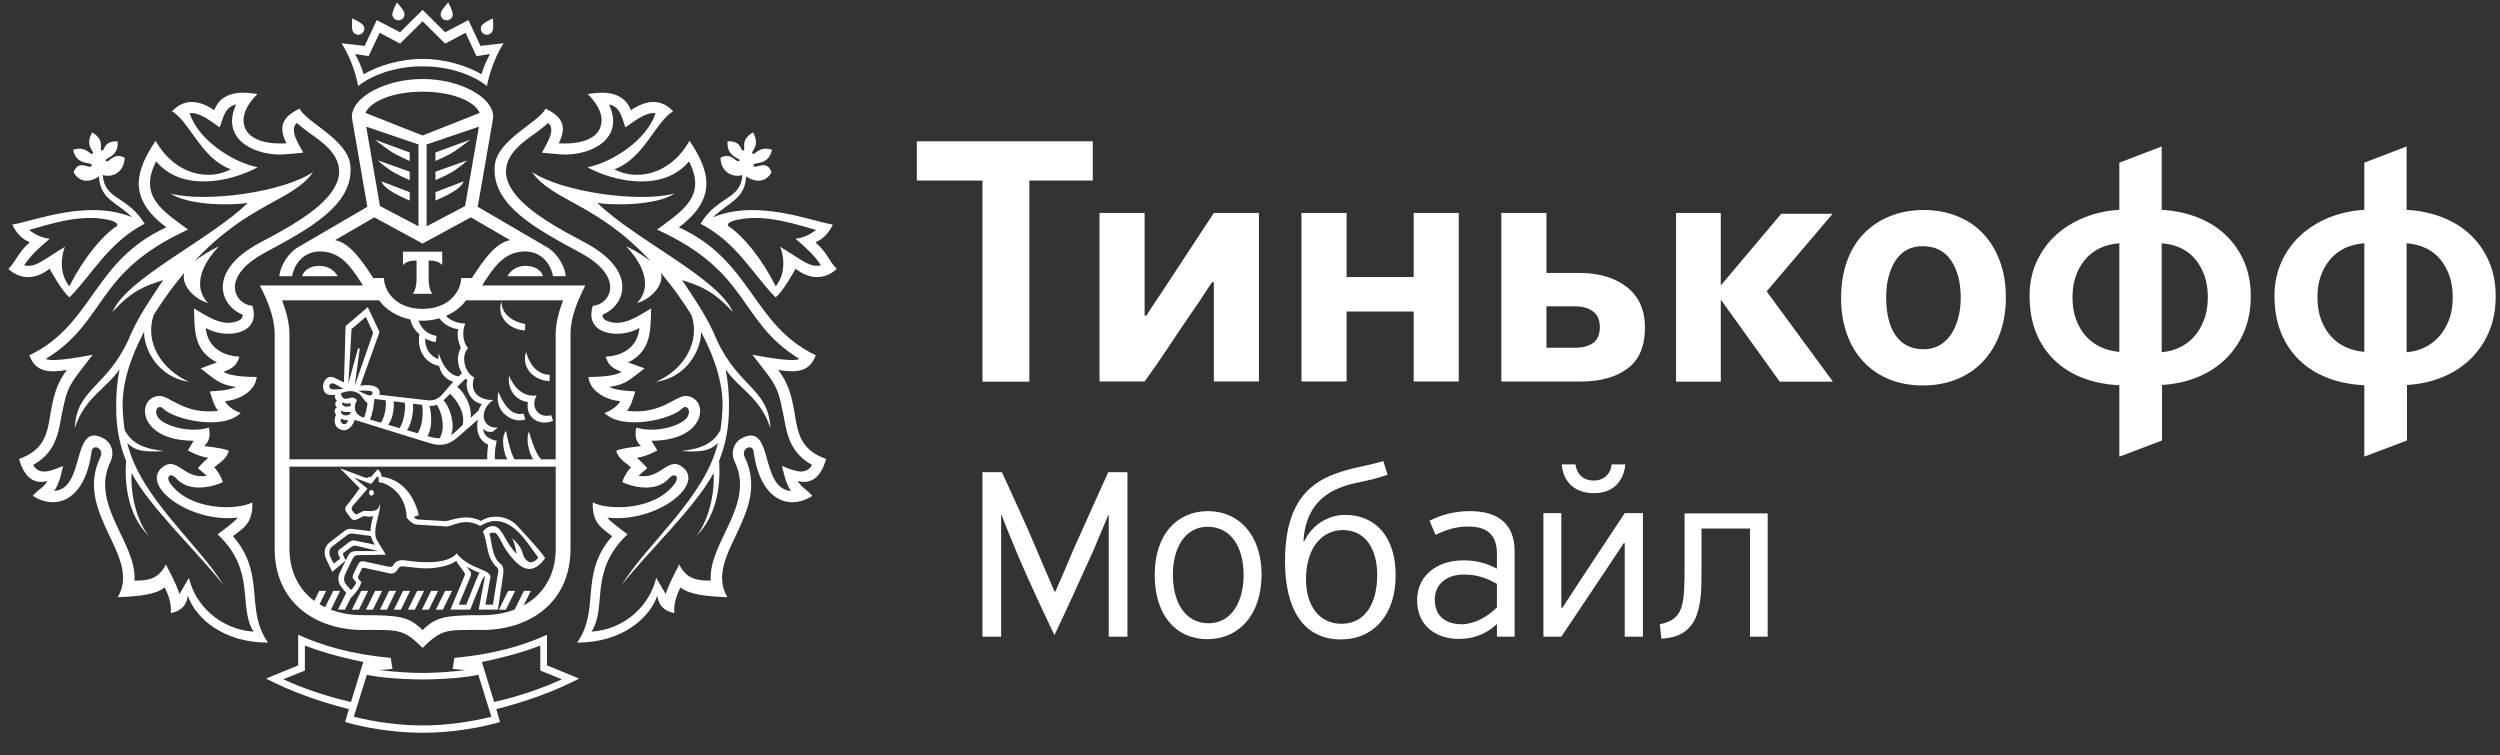 <?xml version="1.0" encoding="UTF-8"?>
<svg width="96px" height="29px" viewBox="0 0 96 29" version="1.1" xmlns="http://www.w3.org/2000/svg" xmlns:xlink="http://www.w3.org/1999/xlink">
    <rect x="0" y="0" width="96" height="29" fill="#333333" stroke="none"/>
    <!-- Generator: Sketch 55.2 (78181) - https://sketchapp.com -->
    <title>tinkoff_mobile_</title>
    <desc>Created with Sketch.</desc>
    <g id="main" stroke="none" stroke-width="1" fill="none" fill-rule="evenodd">
        <g id="pay_type6" transform="translate(-482, -851)" fill="#FFFFFF">
            <g id="help_box" transform="translate(140, 170)">
                <g id="title" transform="translate(0, 120)">
                    <g id="step-2-white" transform="translate(0, 400)">
                        <g id="Stacked-Group-Copy" transform="translate(0, 140)">
                            <g id="250-copy" transform="translate(320, 0)">
                                <g id="tinkoff_mobile_" transform="translate(21.406, 20)">
                                    <g id="Group-4" transform="translate(35.8, 6.426)">
                                        <path d="M7.37,14.356 L7.351,14.356 L6.788,15.695 C6.225,16.946 5.615,18.274 5.285,18.963 C5.285,18.963 4.295,16.917 3.762,15.607 C3.607,15.238 3.277,14.434 3.257,14.346 L3.238,14.346 L3.238,19.021 L2.52,19.021 L2.52,12.706 L3.268,12.706 C3.578,13.396 4.169,14.646 4.606,15.695 L5.285,17.285 L5.323,17.285 C5.557,16.761 5.78,16.237 6.002,15.704 C6.157,15.345 7.205,13.037 7.351,12.706 L8.088,12.706 L8.088,19.021 L7.37,19.021 L7.37,14.356" id="Fill-1"></path>
                                        <path d="M11.162,14.802 C10.299,14.802 9.833,15.617 9.833,16.635 C9.833,17.77 10.347,18.507 11.201,18.507 C12.102,18.507 12.549,17.653 12.549,16.654 C12.549,15.598 12.074,14.802 11.162,14.802 Z M11.162,19.118 C9.94,19.118 9.135,18.187 9.135,16.654 C9.135,15.063 10.017,14.201 11.181,14.201 C12.355,14.201 13.238,15.112 13.238,16.635 C13.238,18.206 12.345,19.118 11.162,19.118 L11.162,19.118 Z" id="Fill-2"></path>
                                        <path d="M14.944,16.829 C14.944,17.75 15.39,18.527 16.312,18.527 C17.233,18.527 17.679,17.712 17.679,16.655 C17.679,15.636 17.214,14.928 16.36,14.928 C15.584,14.928 14.944,15.578 14.944,16.829 Z M14.876,15.365 C15.138,14.782 15.749,14.346 16.438,14.346 C17.64,14.346 18.387,15.209 18.387,16.674 C18.387,18.168 17.553,19.127 16.283,19.127 C14.779,19.127 14.139,17.867 14.139,16.14 C14.139,14.588 14.546,13.318 16.05,12.775 C16.67,12.532 17.233,12.484 17.912,12.28 L18.077,12.804 C17.262,13.094 16.807,13.065 16.186,13.328 C15.254,13.716 14.896,14.482 14.847,15.355 L14.876,15.365 L14.876,15.365 Z" id="Fill-3"></path>
                                        <path d="M22.276,16.994 C21.889,16.781 21.539,16.636 20.997,16.636 C20.376,16.636 19.89,16.984 19.89,17.596 C19.89,18.206 20.269,18.546 20.948,18.546 C21.452,18.526 21.927,18.245 22.276,17.896 L22.276,16.994 Z M22.955,15.733 L22.955,19.021 L22.276,19.021 L22.276,18.555 L22.257,18.555 C21.753,19.012 21.239,19.108 20.793,19.108 C20.046,19.108 19.211,18.691 19.211,17.615 C19.211,16.693 19.958,16.092 20.987,16.092 C21.394,16.092 21.811,16.16 22.276,16.412 L22.276,15.83 C22.276,15.113 21.898,14.792 21.171,14.792 C20.705,14.792 20.318,14.919 19.92,15.113 L19.687,14.569 C20.143,14.346 20.628,14.201 21.249,14.201 C22.335,14.201 22.955,14.715 22.955,15.733 L22.955,15.733 Z" id="Fill-4"></path>
                                        <path d="M25.292,12.406 C25.341,12.765 25.574,13.027 25.991,13.027 C26.427,13.027 26.661,12.717 26.68,12.406 L27.203,12.406 C27.174,12.882 26.874,13.512 26.001,13.512 C25.098,13.512 24.788,12.882 24.769,12.406 L25.292,12.406 Z M27.145,15.432 L26.495,16.412 L24.749,19.021 L24.061,19.021 L24.061,14.278 L24.749,14.278 L24.749,17.915 L24.788,17.915 L25.477,16.859 L27.184,14.278 L27.882,14.278 L27.882,19.021 L27.184,19.021 L27.184,15.432 L27.145,15.432 L27.145,15.432 Z" id="Fill-5"></path>
                                        <path d="M31.994,14.87 L30.132,14.87 L30.132,16.538 C30.132,17.741 30.103,19.031 28.59,19.098 L28.532,18.546 C29.453,18.352 29.482,17.818 29.482,16.296 L29.482,14.288 L32.673,14.288 L32.673,19.021 L31.994,19.021 L31.994,14.87" id="Fill-6"></path>
                                        <path d="M10.998,5.921 C11.108,5.749 11.22,5.58 11.337,5.411 L11.406,5.411 L11.406,9.223 L13.137,9.223 L13.137,2.751 L11.406,2.751 L9.467,5.703 C9.358,5.871 9.249,6.034 9.141,6.191 C9.032,6.351 8.923,6.519 8.816,6.695 L8.747,6.695 L8.747,2.751 L7.016,2.751 L7.016,9.223 L8.747,9.223 C9.074,8.773 9.392,8.312 9.703,7.84 C10.015,7.368 10.33,6.902 10.646,6.443 C10.772,6.268 10.89,6.093 10.998,5.921" id="Fill-7"></path>
                                        <polyline id="Fill-8" points="16.502 6.536 19.079 6.536 19.079 9.223 20.81 9.223 20.81 2.751 19.079 2.751 19.079 5.213 16.502 5.213 16.502 2.751 14.771 2.751 14.771 9.223 16.502 9.223 16.502 6.536"></polyline>
                                        <path d="M25.972,7.741 C25.8,7.864 25.574,7.926 25.295,7.926 L24.177,7.926 L24.177,6.338 L25.281,6.338 C25.57,6.338 25.8,6.405 25.972,6.536 C26.143,6.669 26.228,6.868 26.228,7.132 C26.228,7.414 26.143,7.618 25.972,7.741 Z M27.96,7.146 C27.96,6.483 27.73,5.97 27.273,5.602 C26.812,5.238 26.197,5.054 25.425,5.054 L24.177,5.054 L24.177,2.751 L22.445,2.751 L22.445,9.224 L25.5,9.224 C26.247,9.224 26.844,9.057 27.29,8.727 C27.738,8.395 27.96,7.869 27.96,7.146 L27.96,7.146 Z" id="Fill-9"></path>
                                        <path d="M48.471,7.926 C48.259,8.023 48.036,8.08 47.803,8.098 L47.803,3.915 C48.37,3.96 48.807,4.174 49.115,4.557 C49.421,4.942 49.575,5.416 49.575,5.98 C49.575,6.317 49.525,6.612 49.425,6.867 C49.327,7.124 49.196,7.339 49.033,7.516 C48.871,7.692 48.683,7.829 48.471,7.926 Z M46.177,8.086 C45.932,8.066 45.701,8.01 45.483,7.913 C45.264,7.815 45.073,7.679 44.91,7.502 C44.747,7.326 44.617,7.112 44.522,6.86 C44.425,6.609 44.378,6.317 44.378,5.98 C44.378,5.416 44.535,4.942 44.849,4.557 C45.162,4.174 45.605,3.96 46.177,3.915 L46.177,8.086 Z M50.238,8.375 C50.543,8.086 50.782,7.738 50.959,7.33 C51.135,6.924 51.224,6.461 51.224,5.94 C51.224,5.455 51.138,5.014 50.966,4.617 C50.795,4.22 50.556,3.878 50.252,3.592 C49.95,3.305 49.588,3.08 49.167,2.917 C48.746,2.753 48.291,2.659 47.803,2.632 L47.803,0.198 L46.177,0.82 L46.177,2.632 C45.696,2.659 45.244,2.758 44.821,2.93 C44.398,3.103 44.032,3.332 43.723,3.619 C43.414,3.904 43.172,4.245 42.994,4.637 C42.817,5.03 42.729,5.465 42.729,5.94 C42.729,6.461 42.811,6.926 42.974,7.338 C43.137,7.747 43.372,8.1 43.676,8.395 C43.98,8.692 44.344,8.922 44.766,9.084 C45.19,9.247 45.659,9.342 46.177,9.368 L46.177,12.11 L47.816,11.487 L47.816,9.356 C48.294,9.33 48.743,9.231 49.16,9.064 C49.577,8.897 49.936,8.667 50.238,8.375 L50.238,8.375 Z" id="Fill-10"></path>
                                        <path d="M58.831,6.868 C58.732,7.124 58.601,7.34 58.438,7.516 C58.277,7.692 58.088,7.829 57.877,7.926 C57.665,8.024 57.441,8.081 57.207,8.098 L57.207,3.915 C57.775,3.96 58.213,4.174 58.52,4.557 C58.826,4.942 58.979,5.416 58.979,5.98 C58.979,6.316 58.931,6.612 58.831,6.868 Z M55.584,8.085 C55.338,8.066 55.107,8.01 54.888,7.913 C54.67,7.815 54.479,7.679 54.316,7.502 C54.151,7.326 54.023,7.111 53.927,6.86 C53.831,6.609 53.784,6.316 53.784,5.98 C53.784,5.416 53.94,4.942 54.254,4.557 C54.568,4.174 55.011,3.96 55.584,3.915 L55.584,8.085 Z M60.365,7.33 C60.541,6.924 60.629,6.461 60.629,5.94 C60.629,5.455 60.544,5.014 60.372,4.617 C60.2,4.22 59.962,3.878 59.659,3.592 C59.356,3.305 58.993,3.08 58.572,2.917 C58.151,2.753 57.695,2.659 57.207,2.632 L57.207,0.198 L55.584,0.82 L55.584,2.632 C55.101,2.659 54.649,2.758 54.226,2.93 C53.804,3.103 53.438,3.332 53.129,3.619 C52.821,3.904 52.577,4.245 52.4,4.637 C52.223,5.031 52.134,5.465 52.134,5.94 C52.134,6.461 52.215,6.926 52.38,7.337 C52.544,7.747 52.777,8.1 53.082,8.395 C53.386,8.692 53.75,8.922 54.173,9.084 C54.594,9.246 55.065,9.342 55.584,9.368 L55.584,12.109 L57.221,11.488 L57.221,9.356 C57.701,9.33 58.148,9.231 58.565,9.065 C58.982,8.897 59.342,8.666 59.644,8.375 C59.948,8.085 60.188,7.738 60.365,7.33 L60.365,7.33 Z" id="Fill-11"></path>
                                        <polyline id="Fill-12" points="2.0250468e-13 1.507 2.521 1.507 2.521 9.23 4.321 9.23 4.321 1.507 6.757 1.507 6.757 5.66657832e-13 2.0250468e-13 5.66657832e-13 2.0250468e-13 1.507"></polyline>
                                        <polyline id="Fill-13" points="35.166 2.785 33.192 2.785 30.872 5.535 30.872 2.751 29.154 2.751 29.154 9.23 30.872 9.23 30.872 6.079 33.137 9.23 35.179 9.23 32.632 5.763 35.166 2.785"></polyline>
                                        <path d="M39.99,6.781 C39.927,7.021 39.835,7.23 39.718,7.411 C39.597,7.592 39.449,7.732 39.272,7.834 C39.093,7.936 38.891,7.986 38.662,7.986 C38.197,7.986 37.84,7.81 37.593,7.464 C37.346,7.116 37.223,6.623 37.223,5.987 C37.223,5.423 37.343,4.955 37.579,4.585 C37.818,4.214 38.164,4.028 38.62,4.028 C39.104,4.028 39.469,4.212 39.717,4.578 C39.964,4.945 40.086,5.423 40.086,6.015 C40.086,6.288 40.054,6.543 39.99,6.781 Z M40.94,3.539 C40.664,3.248 40.33,3.025 39.94,2.87 C39.55,2.716 39.125,2.638 38.662,2.638 C38.199,2.638 37.774,2.716 37.383,2.87 C36.992,3.025 36.658,3.246 36.376,3.532 C36.096,3.819 35.877,4.173 35.723,4.591 C35.57,5.01 35.492,5.484 35.492,6.015 C35.492,6.526 35.567,6.989 35.716,7.404 C35.865,7.819 36.077,8.171 36.349,8.463 C36.622,8.753 36.95,8.979 37.337,9.139 C37.721,9.296 38.154,9.376 38.635,9.376 C39.096,9.376 39.524,9.298 39.914,9.145 C40.304,8.99 40.639,8.767 40.921,8.476 C41.202,8.184 41.422,7.829 41.579,7.411 C41.739,6.992 41.819,6.517 41.819,5.987 C41.819,5.476 41.741,5.012 41.586,4.598 C41.433,4.184 41.217,3.831 40.94,3.539 L40.94,3.539 Z" id="Fill-14"></path>
                                    </g>
                                    <g id="Group-5" transform="translate(0.05, 0.016)">
                                        <path d="M7.801,23.173 L7.435,23.794 C7.304,23.385 7.066,22.96 6.914,22.658 C6.62,23.264 6.156,23.276 5.708,23.28 C5.808,21.829 3.984,20.37 4.786,18.715 C4.946,18.383 4.842,17.978 4.497,17.804 C3.275,17.184 3.841,19.759 2.62,19.838 C2.853,19.544 2.941,18.933 2.975,18.88 C2.716,18.948 2.094,19.345 1.815,18.837 C2.528,18.448 2.732,17.864 2.845,17.276 C2.987,16.534 3.053,16.189 3.197,15.884 C3.348,15.558 3.589,15.275 4.105,14.606 C3.983,14.624 2.608,14.914 2.299,14.769 C4.676,13.309 4.142,11.454 7.766,9.8 C6.816,9.094 5.843,8.53 6.54,7.181 C7.534,8.374 9.421,7.962 10.44,7.407 C9.433,7.206 8.135,6.318 7.827,5.331 C8.206,5.273 8.698,5.684 8.981,5.876 C9.117,5.511 9.171,5.087 9.613,4.996 C9.024,6.257 10.188,6.914 11.299,6.919 C11.471,6.919 12.19,6.846 12.19,6.846 C12.074,6.61 11.61,5.966 11.947,5.705 C12.22,5.959 12.543,6.164 12.838,6.39 C14.997,8.06 11.812,9.609 10.507,10.313 C8.464,11.417 9.01,12.732 9.865,13.068 C9.862,13.217 9.77,13.281 9.628,13.33 C9.031,13.527 8.47,13.102 7.993,12.829 C8.022,13.653 7.966,14.446 8.877,14.9 L8.249,15.129 C8.789,15.54 8.954,15.758 9.603,15.841 C9.3,15.989 8.923,15.986 8.601,16.017 C8.682,16.245 8.749,16.554 8.919,16.76 C7.589,16.917 7.057,16.158 6.643,16.188 C5.765,16.254 5.821,17.907 7.981,17.909 L7.757,18.279 C7.757,18.279 8.167,18.518 8.542,18.563 C8.398,18.679 8.261,18.837 8.139,18.956 L8.484,19.254 C7.602,19.412 7.352,18.474 6.781,18.925 C5.907,19.618 7.832,21.077 9.676,20.86 C9.521,21.059 9.089,21.35 8.902,21.502 C10.404,22.922 9.664,24.26 10.281,25.239 C8.986,25.153 8.026,24.201 7.801,23.173 Z M9.491,21.575 C9.909,21.244 10.254,21.079 10.236,20.277 C9.61,20.598 7.833,20.581 7.091,19.559 C6.881,19.268 7.105,19.122 7.308,19.351 C7.816,19.927 8.757,19.666 9.101,19.5 C9.046,19.301 8.894,19.044 8.766,18.933 C8.894,18.807 9.258,18.618 9.331,18.294 C9.137,18.189 8.383,18.114 8.383,18.114 C8.504,17.997 8.655,17.834 8.565,17.403 C7.795,17.64 6.844,17.318 6.627,17.033 C6.414,16.753 6.631,16.49 6.811,16.675 C7.194,17.078 9.086,17.54 9.789,16.839 C9.528,16.767 9.239,16.534 9.188,16.389 C9.839,16.323 10.358,15.939 10.401,15.46 C10.041,15.46 9.361,15.433 9.129,15.259 C9.441,15.144 9.638,15.032 9.737,14.681 C8.546,14.609 8.452,13.725 8.446,13.578 C9.221,14.026 10.587,13.827 10.234,12.726 C9.588,12.691 8.938,11.647 10.713,10.688 C12.325,9.815 14.16,8.873 13.997,7.324 C13.892,6.332 12.259,5.655 12.052,5.154 C11.37,5.478 11.233,5.855 11.541,6.486 C11.541,6.486 10.023,6.636 9.903,5.703 C9.851,5.284 10.131,4.891 10.432,4.592 C10.261,4.592 9.117,4.285 8.772,5.217 C8.131,4.78 7.583,4.796 7.151,5.258 C7.84,5.666 8.267,7.07 9.406,7.484 C8.595,7.924 7.285,7.74 6.52,6.39 C5.796,7.481 5.379,8.56 6.932,9.713 C4.106,10.999 4.127,13.456 1.67,14.627 C1.919,15.296 2.444,15.296 3.114,15.191 C2.052,16.571 2.957,18.016 1.275,18.607 C1.433,19.17 1.749,19.62 2.368,19.455 C2.193,19.73 2.076,19.725 1.801,20.026 C2.721,20.606 3.812,20.186 4.059,18.328 C4.102,17.997 4.559,18.204 4.401,18.53 C3.353,20.697 6.004,22.327 5.066,23.916 C5.893,23.882 6.523,23.818 6.867,23.539 C7.036,23.872 7.137,24.203 7.1,24.528 C7.558,24.435 7.723,24.166 7.755,23.855 C8.055,24.728 9.124,25.661 10.835,25.661 C9.928,24.367 10.774,23.053 9.491,21.575 L9.491,21.575 Z" id="Fill-33"></path>
                                        <path d="M5.43,17.989 C5.742,18.316 6.121,18.349 6.837,18.304 C6.05,18.209 5.607,18.016 5.331,17.494 C5.291,17.222 5.264,16.934 5.254,16.625 C5.229,15.795 5.501,14.807 6.075,13.725 C6.071,14.404 6.609,15.471 7.809,15.648 C6.731,15.177 6.096,14.114 6.442,13.086 C6.666,12.727 6.92,12.356 7.203,11.979 C7.346,11.797 7.484,11.623 7.619,11.46 C7.475,11.983 8.109,12.525 8.533,12.616 C8.303,12.391 7.809,11.662 8.95,10.442 C8.631,10.593 8.28,10.806 8.013,11.013 C10.084,8.775 11.788,8.712 12.571,7.587 C11.438,8.361 8.438,8.779 7.088,8.413 C7.832,8.91 9.626,8.865 10.064,8.772 C8.602,10.194 5.41,11.662 4.857,12.969 C5.634,12.115 6.138,11.959 6.811,11.739 C6.281,12.531 5.803,13.226 5.474,14.034 C4.625,15.878 3.489,15.902 3.414,17.423 C3.802,16.244 4.588,15.945 5.133,15.171 C5.037,15.665 4.992,16.214 5.009,16.846 C5.028,17.534 5.166,18.139 5.385,18.68 C5.33,19.432 5.396,20.717 6.258,21.565 C5.672,20.823 5.547,19.618 5.599,19.148 C6.274,20.449 8.199,22.249 9.129,23.458 C8.199,21.902 5.918,20.086 5.43,17.989" id="Fill-34"></path>
                                        <path d="M26.733,11.739 C27.403,11.959 27.907,12.115 28.685,12.968 C28.134,11.662 24.938,10.194 23.477,8.772 C23.915,8.864 25.709,8.91 26.453,8.413 C25.106,8.779 22.105,8.361 20.97,7.586 C21.754,8.712 23.456,8.775 25.529,11.013 C25.263,10.806 24.911,10.593 24.591,10.442 C25.73,11.662 25.238,12.391 25.007,12.616 C25.432,12.525 26.066,11.983 25.922,11.459 C26.058,11.623 26.197,11.798 26.338,11.979 C26.623,12.356 26.875,12.727 27.099,13.086 C27.445,14.115 26.809,15.177 25.733,15.648 C26.934,15.472 27.471,14.404 27.465,13.725 C28.039,14.807 28.315,15.795 28.288,16.625 C28.277,16.933 28.251,17.223 28.21,17.494 C27.933,18.016 27.491,18.209 26.704,18.305 C27.423,18.349 27.798,18.316 28.113,17.99 C27.624,20.086 25.344,21.903 24.412,23.458 C25.344,22.249 27.266,20.45 27.943,19.148 C27.995,19.618 27.869,20.823 27.284,21.565 C28.146,20.717 28.212,19.432 28.157,18.679 C28.375,18.139 28.511,17.534 28.533,16.846 C28.553,16.213 28.504,15.665 28.409,15.171 C28.954,15.946 29.74,16.244 30.128,17.423 C30.054,15.902 28.918,15.878 28.067,14.034 C27.739,13.226 27.263,12.531 26.733,11.739" id="Fill-35"></path>
                                        <path d="M30.569,18.88 C30.602,18.933 30.689,19.544 30.923,19.838 C29.7,19.759 30.267,17.184 29.044,17.804 C28.7,17.978 28.597,18.383 28.757,18.714 C29.556,20.37 27.734,21.828 27.837,23.279 C27.386,23.277 26.919,23.264 26.627,22.658 C26.477,22.96 26.238,23.385 26.107,23.794 L25.741,23.173 C25.514,24.202 24.554,25.153 23.26,25.239 C23.876,24.26 23.137,22.922 24.641,21.502 C24.452,21.351 24.02,21.058 23.864,20.86 C25.71,21.077 27.634,19.618 26.761,18.925 C26.189,18.473 25.938,19.412 25.058,19.255 L25.403,18.956 C25.283,18.836 25.142,18.68 24.999,18.563 C25.375,18.518 25.784,18.279 25.784,18.279 L25.56,17.909 C27.721,17.907 27.773,16.254 26.898,16.188 C26.488,16.158 25.953,16.917 24.622,16.76 C24.79,16.554 24.859,16.245 24.942,16.016 C24.621,15.986 24.241,15.989 23.938,15.842 C24.589,15.757 24.751,15.54 25.292,15.13 L24.666,14.9 C25.577,14.446 25.52,13.654 25.548,12.828 C25.072,13.103 24.509,13.528 23.915,13.33 C23.772,13.282 23.68,13.217 23.677,13.068 C24.532,12.732 25.076,11.417 23.034,10.312 C21.732,9.609 18.544,8.06 20.704,6.39 C20.999,6.164 21.32,5.96 21.592,5.705 C21.931,5.965 21.468,6.61 21.353,6.846 C21.353,6.846 22.071,6.919 22.241,6.919 C23.354,6.914 24.52,6.257 23.93,4.994 C24.372,5.086 24.424,5.512 24.559,5.875 C24.843,5.684 25.334,5.273 25.716,5.331 C25.406,6.318 24.111,7.206 23.102,7.408 C24.12,7.962 26.009,8.375 27.001,7.181 C27.698,8.53 26.728,9.094 25.775,9.8 C29.401,11.453 28.865,13.309 31.243,14.769 C30.936,14.914 29.558,14.623 29.435,14.606 C29.954,15.276 30.196,15.558 30.345,15.884 C30.489,16.189 30.553,16.532 30.696,17.276 C30.81,17.863 31.015,18.448 31.727,18.836 C31.447,19.344 30.827,18.948 30.569,18.88 Z M30.427,15.191 C31.096,15.295 31.622,15.295 31.871,14.627 C29.414,13.456 29.435,10.999 26.61,9.713 C28.163,8.56 27.744,7.48 27.023,6.39 C26.259,7.74 24.944,7.924 24.137,7.485 C25.274,7.071 25.703,5.667 26.392,5.257 C25.961,4.795 25.411,4.78 24.769,5.217 C24.422,4.286 23.281,4.592 23.109,4.592 C23.409,4.891 23.692,5.283 23.638,5.702 C23.52,6.636 22.001,6.486 22.001,6.486 C22.308,5.855 22.172,5.478 21.49,5.154 C21.281,5.656 19.651,6.332 19.545,7.324 C19.382,8.873 21.217,9.815 22.829,10.689 C24.603,11.647 23.952,12.691 23.31,12.726 C22.953,13.827 24.319,14.026 25.097,13.579 C25.093,13.725 24.994,14.61 23.804,14.682 C23.904,15.031 24.101,15.144 24.412,15.26 C24.179,15.434 23.5,15.46 23.14,15.46 C23.183,15.939 23.703,16.323 24.355,16.389 C24.303,16.532 24.013,16.767 23.753,16.839 C24.456,17.54 26.348,17.078 26.733,16.676 C26.909,16.49 27.124,16.752 26.915,17.033 C26.697,17.318 25.747,17.64 24.976,17.402 C24.888,17.834 25.036,17.997 25.158,18.114 C25.158,18.114 24.404,18.189 24.209,18.294 C24.282,18.618 24.648,18.806 24.776,18.933 C24.648,19.044 24.495,19.301 24.44,19.5 C24.786,19.666 25.727,19.927 26.233,19.351 C26.438,19.122 26.661,19.268 26.452,19.558 C25.709,20.581 23.932,20.597 23.305,20.278 C23.287,21.079 23.633,21.243 24.05,21.575 C22.765,23.053 23.615,24.367 22.706,25.661 C24.417,25.661 25.487,24.728 25.786,23.855 C25.82,24.166 25.985,24.435 26.441,24.528 C26.406,24.202 26.507,23.872 26.673,23.54 C27.019,23.818 27.651,23.882 28.476,23.917 C27.54,22.327 30.19,20.697 29.139,18.53 C28.983,18.205 29.44,17.997 29.484,18.329 C29.73,20.186 30.821,20.606 31.741,20.026 C31.465,19.725 31.35,19.73 31.173,19.455 C31.793,19.62 32.108,19.169 32.267,18.607 C30.586,18.016 31.491,16.572 30.427,15.191 L30.427,15.191 Z" id="Fill-36"></path>
                                        <path d="M13.319,21.953 L13.824,21.57 C13.914,21.502 13.973,21.458 14.075,21.472 L14.787,21.566 C14.825,21.735 14.94,21.902 14.94,21.902 L14.182,21.744 C14.075,21.731 14.044,21.735 13.942,21.808 L13.584,22.08 C13.513,22.135 13.511,22.223 13.552,22.31 L13.609,22.435 L13.359,22.624 L13.263,22.444 C13.166,22.251 13.159,22.076 13.319,21.953 Z M14.476,20.615 L14.344,20.685 C14.253,20.738 14.207,20.761 14.128,20.663 L14.071,20.591 C14.043,20.557 14.034,20.472 14.092,20.407 L14.655,19.75 L14.136,19.324 L14.798,19.568 L15.04,19.266 C15.111,19.327 15.086,19.501 15.086,19.501 C15.354,19.501 16.133,19.888 16.162,20.858 C16.162,20.858 16.339,21.118 16.563,21.131 L17.71,21.201 C17.9,21.201 18.375,20.838 18.986,21.181 C19.14,21.089 19.306,21.014 19.475,20.995 C20.014,20.954 20.41,21.331 20.705,21.707 C20.921,21.981 21.216,22.4 21.216,22.4 C21.089,22.55 20.964,22.601 20.859,22.563 C20.7,22.482 20.648,22.353 20.597,22.176 C20.517,21.895 20.208,21.654 20.208,21.654 C20.313,21.843 20.335,22.058 20.386,22.254 C19.937,21.811 19.853,21.269 19.539,21.194 C19.4,21.16 19.238,21.219 19.089,21.393 C19.247,21.76 19.238,22.185 19.4,22.469 C19.524,22.681 19.549,22.701 19.604,22.747 C19.737,22.842 19.662,23.012 19.642,23.137 L19.472,24.202 L19.186,24.202 L19.374,23.16 C19.432,22.842 18.541,22.842 18.084,22.236 C17.695,22.691 16.604,22.577 16.133,22.506 C15.942,22.478 15.756,22.49 15.652,22.678 C15.591,22.782 15.488,22.751 15.425,22.736 L14.565,22.55 C14.414,22.516 14.348,22.545 14.281,22.684 L14.109,23.04 C14.071,23.124 14.074,23.185 14.142,23.253 L14.223,23.339 C14.174,23.51 14.019,23.64 14.019,23.64 L13.831,23.429 C13.74,23.322 13.735,23.167 13.807,23.016 L14.086,22.435 C14.119,22.371 14.178,22.301 14.295,22.301 L15.359,22.284 L15.033,21.753 C14.791,21.355 15.194,20.646 15.133,20.31 C15.104,20.76 14.56,20.554 14.476,20.615 Z M18.906,23.069 L18.446,24.202 L18.161,24.202 L18.62,23.105 C18.668,22.963 18.578,22.897 18.463,22.742 C18.633,22.838 18.755,22.902 18.961,22.98 C18.944,23.012 18.922,23.03 18.906,23.069 Z M13.304,22.941 L13.821,22.503 L13.742,22.346 C13.686,22.234 13.716,22.226 13.775,22.182 L14.049,21.978 C14.112,21.927 14.178,21.933 14.255,21.951 L15.075,22.144 L14.211,22.144 C14.01,22.157 13.952,22.234 13.881,22.381 L13.821,22.503 L13.599,22.959 C13.523,23.117 13.484,23.327 13.682,23.563 L13.839,23.749 L13.521,24.393 L13.789,24.393 L14.01,23.947 C14.027,23.931 14.352,23.634 14.421,23.327 C14.327,23.25 14.26,23.196 14.312,23.089 L14.412,22.875 C14.445,22.805 14.456,22.776 14.551,22.794 L15.411,22.98 C15.518,23.01 15.675,23.057 15.79,22.884 C15.908,22.704 15.925,22.724 16.197,22.751 L16.636,22.798 C17.237,22.854 17.835,22.704 18.068,22.519 C18.149,22.706 18.312,22.847 18.388,22.993 C18.416,23.047 18.369,23.123 18.332,23.217 L17.84,24.393 L18.6,24.393 L19.029,23.32 C19.069,23.217 19.127,23.135 19.172,23.094 L18.925,24.393 L19.663,24.393 L19.858,23.108 C19.901,22.822 19.875,22.73 19.738,22.612 C19.431,22.353 19.438,21.808 19.338,21.478 C19.391,21.447 19.451,21.432 19.524,21.441 C19.685,21.455 19.806,21.866 19.995,22.13 C20.372,22.66 20.887,23.245 21.477,22.421 C21.42,22.327 21.358,22.241 21.287,22.159 L21.122,21.966 C21.026,21.86 20.57,21.337 20.379,21.149 C19.947,20.713 19.282,20.779 19.018,20.991 C18.419,20.677 17.786,21.007 17.637,20.995 L16.604,20.932 C16.556,20.929 16.486,20.913 16.435,20.833 L16.627,20.77 C16.448,20.023 15.996,19.397 15.208,19.29 C15.208,19.29 15.162,19.054 15.041,19.008 L14.805,19.285 C14.739,19.294 14.667,19.316 14.607,19.341 L13.601,18.966 L14.357,19.73 C14.357,19.73 13.964,20.285 13.853,20.399 C13.779,20.502 13.786,20.583 13.869,20.683 L14.015,20.876 C14.092,20.975 14.174,20.971 14.295,20.909 L14.461,20.824 C14.533,20.763 14.775,20.882 14.879,20.787 C14.812,21.004 14.779,21.213 14.764,21.379 L14.086,21.298 C13.937,21.278 13.87,21.298 13.78,21.368 L13.201,21.814 C13.012,21.959 12.953,22.209 13.07,22.452 L13.304,22.941 L13.304,22.941 Z" id="Fill-37"></path>
                                        <path d="M15.513,8.292 C15.788,8.482 16.276,8.687 16.276,8.687 L16.276,8.362 L15.201,7.951 C15.201,7.951 15.201,8.082 15.513,8.292" id="Fill-38"></path>
                                        <path d="M16.276,7.901 L16.276,7.577 L15.057,7.142 C15.057,7.142 15.201,7.296 15.513,7.509 C15.788,7.698 16.276,7.901 16.276,7.901" id="Fill-39"></path>
                                        <path d="M16.276,7.165 L16.276,6.84 L14.94,6.348 C14.94,6.348 15.201,6.559 15.513,6.771 C15.788,6.962 16.276,7.165 16.276,7.165" id="Fill-40"></path>
                                        <path d="M20.028,11.591 L21.394,11.591 C21.338,11.393 21.125,11.193 20.726,11.193 C20.35,11.193 20.123,11.412 20.028,11.591" id="Fill-41"></path>
                                        <path d="M18.6,6.348 L17.265,6.839 L17.265,7.165 C17.265,7.165 17.754,6.962 18.03,6.772 C18.34,6.559 18.6,6.348 18.6,6.348" id="Fill-42"></path>
                                        <path d="M18.34,7.95 L17.266,8.362 L17.266,8.686 C17.266,8.686 17.754,8.482 18.03,8.292 C18.34,8.082 18.34,7.95 18.34,7.95" id="Fill-43"></path>
                                        <path d="M18.485,7.142 L17.266,7.577 L17.266,7.901 C17.266,7.901 17.755,7.698 18.03,7.509 C18.34,7.296 18.485,7.142 18.485,7.142" id="Fill-44"></path>
                                        <path d="M12.812,11.193 C12.414,11.193 12.202,11.393 12.145,11.591 L13.512,11.591 C13.414,11.412 13.191,11.193 12.812,11.193" id="Fill-45"></path>
                                        <path d="M16.771,6.187 L14.577,5.32 C14.763,4.879 15.623,4.504 16.771,4.504 C17.918,4.504 18.777,4.879 18.964,5.32 L16.771,6.187 Z M18.404,8.896 L16.926,9.674 L16.926,6.531 L18.934,5.848 L18.404,8.896 Z M20.133,10.206 C19.578,10.302 19.102,10.981 18.711,11.591 L18.668,11.662 L18.251,11.662 L18.249,11.734 C18.206,12.206 17.759,12.846 16.77,12.846 C16.313,12.846 15.97,12.707 15.732,12.516 C15.527,12.35 15.399,12.144 15.336,11.946 C15.313,11.875 15.298,11.803 15.292,11.734 L15.288,11.662 L14.874,11.662 L14.83,11.591 C14.437,10.981 13.961,10.302 13.409,10.206 L14.917,9.33 L16.771,10.337 L18.623,9.33 L20.133,10.206 Z M22.168,12.516 C22.01,12.928 21.882,13.375 21.882,13.822 L21.882,18.622 L21.324,18.622 C21.071,18.376 20.856,17.558 20.856,17.558 C20.718,17.853 20.877,18.448 21.025,18.622 L20.307,18.622 C20.128,18.381 19.975,17.528 19.975,17.528 C19.759,17.773 19.896,18.436 20.029,18.622 L19.551,18.622 C19.521,18.28 19.619,17.909 19.619,17.909 C19.369,17.863 19.103,17.732 19.104,17.453 C19.23,17.572 19.281,17.57 19.457,17.566 L19.66,17.406 C18.986,17.428 18.955,16.689 19.489,16.343 C18.955,16.361 18.556,16.043 18.751,15.476 C18.371,15.28 18.237,14.638 18.518,14.355 C18.315,14.135 18.281,13.703 18.411,13.407 C18.142,13.407 17.84,13.3 17.671,13.116 C17.658,13.123 17.642,13.127 17.629,13.132 C17.965,12.994 18.249,12.781 18.442,12.516 L22.168,12.516 Z M21.884,22.051 C21.884,23.051 21.421,23.812 20.652,24.233 L20.928,23.673 L20.661,23.673 L20.307,24.391 C19.941,24.53 19.524,24.606 19.066,24.606 C17.661,24.606 17.29,24.662 16.772,25.181 C16.251,24.662 15.88,24.606 14.478,24.606 C14.022,24.606 13.606,24.531 13.242,24.394 L13.251,24.394 L13.605,23.673 L13.339,23.673 L13.028,24.304 C12.954,24.269 12.882,24.231 12.813,24.19 L13.068,23.673 L12.803,23.673 L12.614,24.058 C12.012,23.615 11.659,22.924 11.659,22.051 L11.659,18.903 L21.884,18.903 L21.884,22.051 Z M14.923,16.302 L15.354,16.356 C15.386,16.592 15.325,16.992 15.171,17.216 L14.753,17.095 C14.865,16.83 14.893,16.583 14.923,16.302 Z M14.302,15.987 C14.302,15.987 14.699,15.968 14.81,16.01 C14.893,16.044 14.836,16.183 14.73,16.167 C14.618,16.154 14.302,15.987 14.302,15.987 Z M14.277,14.417 L13.921,15.712 L14.042,13.622 L14.593,13.15 L14.873,13.766 L14.165,15.795 L14.352,14.429 C14.37,14.334 14.292,14.323 14.277,14.417 Z M14.003,16.577 C13.817,16.65 13.627,16.55 13.685,16.43 C13.771,16.508 14.013,16.47 14.013,16.47 L14.003,16.577 Z M13.653,16.75 C13.74,16.833 13.999,16.801 13.999,16.801 L14.009,16.853 C13.895,17.004 13.581,16.936 13.653,16.75 Z M13.245,15.915 C13.146,15.848 13.191,15.704 13.301,15.704 C13.421,15.707 13.583,15.844 13.742,15.913 C13.742,15.913 13.325,15.968 13.245,15.915 Z M13.64,17.064 C13.64,17.064 13.76,17.114 13.911,17.126 C13.894,17.209 13.83,17.289 13.728,17.266 C13.643,17.247 13.605,17.142 13.64,17.064 Z M13.921,16.281 C13.721,16.346 13.633,16.201 13.641,16.078 C14.033,15.935 14.209,16.028 14.323,16.1 C14.428,16.167 14.516,16.356 14.658,16.474 C14.635,16.635 14.585,16.868 14.528,17.024 C14.127,16.92 14.106,16.566 14.255,16.352 C14.171,16.254 14.083,16.229 13.921,16.281 Z M15.66,16.396 L16.089,16.447 C16.131,16.683 16.051,17.184 15.889,17.423 L15.451,17.297 C15.626,17.067 15.691,16.66 15.66,16.396 Z M16.398,16.486 L16.752,16.53 C16.808,16.824 16.772,17.334 16.584,17.623 L16.173,17.504 C16.352,17.258 16.437,16.753 16.398,16.486 Z M17.033,16.565 L17.041,16.565 C17.133,16.579 17.229,16.563 17.318,16.527 C17.509,16.801 17.659,17.423 17.429,17.812 C17.299,17.814 17.172,17.791 17.052,17.757 L16.957,17.729 C17.151,17.428 17.123,16.897 17.033,16.565 Z M17.574,16.356 L17.826,16.109 C18.081,16.333 18.417,16.833 18.312,17.306 L18.038,17.558 C17.982,17.612 17.923,17.653 17.864,17.689 C18.035,17.266 17.817,16.614 17.574,16.356 Z M19.047,16.496 C18.993,16.57 18.948,16.656 18.92,16.748 L18.615,17.029 C18.676,16.582 18.375,16.053 18.102,15.839 L18.426,15.521 L18.491,15.586 C18.383,15.87 18.595,16.43 19.047,16.496 Z M18.237,14.337 C18.077,14.643 18.094,14.996 18.282,15.317 L18.156,15.44 C17.609,15.371 17.393,14.556 17.393,14.556 C17.382,14.629 17.375,14.701 17.377,14.774 C17.058,14.655 16.855,14.372 16.871,13.983 C16.992,14.05 17.128,14.098 17.272,14.123 L17.31,13.884 C16.927,13.817 16.704,13.578 16.619,13.296 C16.601,13.295 16.585,13.29 16.567,13.289 C16.635,13.295 16.702,13.3 16.772,13.3 C16.999,13.3 17.214,13.265 17.416,13.205 C17.575,13.431 17.857,13.594 18.14,13.625 C18.095,13.811 18.117,14.046 18.237,14.337 Z M15.099,12.516 C15.363,12.877 15.792,13.145 16.299,13.25 C16.342,13.44 16.445,13.649 16.646,13.817 C16.563,14.379 16.804,14.903 17.408,15.042 C17.471,15.328 17.649,15.545 17.946,15.647 L17.526,16.132 C17.366,16.318 17.157,16.377 16.983,16.356 L15.108,16.142 C15.188,15.934 14.973,15.693 14.379,15.797 L15.117,13.735 L14.667,12.778 L13.814,13.506 L13.752,15.668 L13.389,15.49 C12.913,15.284 12.774,16.145 13.227,16.149 L13.406,16.151 C13.395,16.239 13.421,16.338 13.491,16.367 C13.406,16.403 13.38,16.563 13.488,16.62 C13.38,16.671 13.365,16.834 13.452,16.905 C13.358,17.064 13.343,17.409 13.673,17.495 C13.941,17.566 14.11,17.277 14.165,17.108 L17.083,18.012 C17.496,18.13 17.79,18.064 18.133,17.763 L18.894,17.097 C18.799,17.532 18.956,17.925 19.287,18.055 C19.287,18.055 19.239,18.446 19.255,18.622 L11.659,18.622 L11.659,13.822 C11.659,13.375 11.53,12.928 11.376,12.516 L15.099,12.516 Z M14.606,5.848 L16.614,6.531 L16.614,9.674 L15.135,8.896 L14.606,5.848 Z M19.484,5.474 C19.484,4.706 18.193,4.018 16.77,4.018 C15.345,4.018 14.055,4.706 14.055,5.474 L14.085,5.662 L14.651,8.925 L11.96,10.494 C11.674,10.662 11.315,11.125 11.27,11.591 L11.761,11.591 C11.842,11.126 12.21,10.609 12.896,10.641 C13.518,10.674 13.886,11.051 14.252,11.591 L14.345,11.734 L14.481,11.946 L10.523,11.946 C10.814,12.531 11.091,13.15 11.091,13.822 L11.091,22.051 C11.091,24.167 12.717,25.175 14.478,25.175 C15.838,25.175 16.021,25.113 16.772,25.864 C17.52,25.113 17.703,25.175 19.066,25.175 C20.825,25.175 22.452,24.167 22.452,22.051 L22.452,13.822 C22.452,13.15 22.728,12.531 23.018,11.946 L19.058,11.946 L19.195,11.734 L19.289,11.591 C19.653,11.051 20.022,10.674 20.644,10.641 C21.328,10.609 21.698,11.126 21.779,11.591 L22.269,11.591 C22.225,11.125 21.865,10.662 21.579,10.494 L18.888,8.925 L19.456,5.662 L19.484,5.474 L19.484,5.474 Z" id="Fill-46"></path>
                                        <path d="M21.65,15.618 L21.654,15.377 C20.916,15.36 20.747,14.489 20.747,14.489 C20.531,15.13 21.094,15.608 21.65,15.618" id="Fill-47"></path>
                                        <path d="M20.718,17.092 L20.644,16.864 C20.014,17.025 19.689,16.028 19.689,16.028 C19.487,16.752 20.19,17.266 20.718,17.092" id="Fill-48"></path>
                                        <path d="M21.155,16.167 C20.403,16.286 20.094,15.411 20.094,15.411 C20.01,15.887 20.32,16.371 20.817,16.422 C20.705,17.044 21.283,17.363 21.783,17.141 L21.71,16.925 C21.276,17.07 20.868,16.64 21.155,16.167" id="Fill-49"></path>
                                        <path d="M20.705,13.67 L20.712,13.429 C19.719,13.224 19.802,12.541 19.802,12.541 C19.587,13.185 20.151,13.659 20.705,13.67" id="Fill-50"></path>
                                        <polyline id="Fill-51" points="14.414 23.673 14.058 24.394 14.326 24.394 14.68 23.673 14.414 23.673"></polyline>
                                        <polyline id="Fill-52" points="14.949 23.673 14.595 24.394 14.865 24.394 15.217 23.673 14.949 23.673"></polyline>
                                        <polyline id="Fill-53" points="17.099 23.673 16.746 24.394 17.012 24.394 17.367 23.673 17.099 23.673"></polyline>
                                        <polyline id="Fill-54" points="17.638 23.673 17.281 24.394 17.55 24.394 17.903 23.673 17.638 23.673"></polyline>
                                        <polyline id="Fill-55" points="16.563 23.673 16.207 24.394 16.475 24.394 16.83 23.673 16.563 23.673"></polyline>
                                        <polyline id="Fill-56" points="19.703 24.394 19.97 24.394 20.325 23.673 20.057 23.673 19.703 24.394"></polyline>
                                        <polyline id="Fill-57" points="15.488 23.673 15.133 24.394 15.401 24.394 15.756 23.673 15.488 23.673"></polyline>
                                        <polyline id="Fill-58" points="16.024 23.673 15.669 24.394 15.938 24.394 16.292 23.673 16.024 23.673"></polyline>
                                        <path d="M14.808,19.798 C14.76,19.798 14.716,19.846 14.716,19.908 C14.716,19.966 14.76,20.016 14.808,20.016 C14.859,20.016 14.901,19.966 14.901,19.908 C14.901,19.846 14.859,19.798 14.808,19.798" id="Fill-59"></path>
                                        <path d="M14.699,3.139 L15.122,2.242 L15.906,2.658 L16.772,1.803 L17.638,2.658 L18.421,2.242 L18.839,3.139 L19.361,3.059 C19.227,3.309 19.126,3.527 19.033,3.834 C18.464,3.501 17.618,3.246 16.772,3.246 C15.923,3.246 15.079,3.501 14.509,3.834 C14.414,3.527 14.315,3.309 14.18,3.059 L14.699,3.139 Z M16.772,3.531 C17.874,3.531 18.756,3.896 19.243,4.289 C19.243,4.289 19.389,3.414 19.882,2.646 L18.994,2.746 L18.531,1.757 L17.638,2.222 L16.772,1.363 L15.906,2.222 L15.011,1.757 L14.547,2.746 L13.659,2.646 C14.154,3.414 14.298,4.289 14.298,4.289 C14.785,3.896 15.669,3.531 16.772,3.531 L16.772,3.531 Z" id="Fill-60"></path>
                                        <path d="M17.677,1.764 C17.807,1.775 17.921,1.677 17.932,1.55 C17.944,1.422 17.756,1.077 17.756,1.077 C17.756,1.077 17.474,1.38 17.465,1.51 C17.453,1.637 17.55,1.751 17.677,1.764" id="Fill-61"></path>
                                        <path d="M19.132,2.291 C19.247,2.353 19.386,2.307 19.448,2.192 C19.511,2.079 19.47,1.69 19.47,1.69 C19.47,1.69 19.095,1.859 19.034,1.974 C18.975,2.087 19.018,2.229 19.132,2.291" id="Fill-62"></path>
                                        <path d="M15.863,1.764 C15.994,1.751 16.089,1.637 16.077,1.51 C16.065,1.38 15.786,1.077 15.786,1.077 C15.786,1.077 15.599,1.422 15.61,1.55 C15.621,1.677 15.736,1.775 15.863,1.764" id="Fill-63"></path>
                                        <path d="M14.41,2.291 C14.524,2.229 14.568,2.087 14.507,1.974 C14.446,1.859 14.071,1.69 14.071,1.69 C14.071,1.69 14.031,2.079 14.094,2.192 C14.154,2.307 14.296,2.353 14.41,2.291" id="Fill-64"></path>
                                        <path d="M30.501,10.461 C30.597,10.674 30.787,11.414 30.333,11.979 C29.816,10.945 29.104,10.059 28.528,9.677 C28.402,9.595 28.598,9.452 28.953,9.405 C30.025,9.201 31.282,9.655 31.881,9.815 C31.602,10.023 31.375,10.117 31.091,10.152 C31.526,10.517 31.843,10.825 32.067,11.169 C31.646,11.273 31.409,11.007 30.501,10.461 Z M31.855,10.285 C32.164,10.175 32.404,9.879 32.523,9.606 C31.734,9.493 29.64,8.613 27.918,9.329 C28.563,8.717 29.142,8.638 29.197,7.757 C29.465,7.95 29.917,8.058 30.171,7.6 C29.994,7.075 29.546,7.499 29.482,7.356 C29.395,7.154 30.048,7.417 30.187,6.736 C29.679,6.562 29.528,6.977 29.437,6.88 C29.353,6.789 29.76,6.614 29.46,6.065 C28.932,6.374 29.207,6.723 29.095,6.762 C28.96,6.816 29.066,6.39 28.482,6.409 C28.425,7.037 29.031,7.057 28.932,7.157 C28.811,7.279 28.653,6.796 28.211,7.041 C28.219,7.548 28.63,7.826 29.054,7.706 C28.984,8.67 28.101,8.491 27.443,9.576 C28.837,10.291 29.467,11.538 30.325,12.4 C30.609,12.199 31.093,11.305 31.093,11.305 C32.022,12.024 32.675,11.307 32.675,11.307 C32.355,10.98 32.344,10.731 31.855,10.285 L31.855,10.285 Z" id="Fill-65"></path>
                                        <path d="M19.52,27.941 L19.048,26.404 C20.055,26.196 20.756,25.981 21.291,25.775 L21.291,26.734 L22.122,27.068 C21.42,27.389 20.55,27.706 19.52,27.941 Z M16.772,28.841 C15.832,28.841 14.915,28.7 14.131,28.508 L14.63,26.895 C14.961,26.972 15.788,27.074 16.772,27.074 C17.756,27.074 18.581,26.972 18.912,26.895 L19.413,28.508 C18.626,28.7 17.708,28.841 16.772,28.841 Z M11.419,27.068 L12.251,26.734 L12.251,25.775 C12.786,25.981 13.487,26.196 14.494,26.404 L14.022,27.941 C12.995,27.706 12.122,27.389 11.419,27.068 Z M21.548,26.535 L21.548,25.358 C20.639,25.775 19.482,26.113 17.993,26.247 L17.926,26.667 C18.052,26.685 18.213,26.7 18.427,26.714 C17.875,26.789 17.162,26.826 16.772,26.826 C16.381,26.826 15.669,26.789 15.117,26.714 C15.33,26.7 15.489,26.685 15.615,26.667 L15.548,26.247 C14.06,26.113 12.901,25.775 11.994,25.358 L11.994,26.535 L10.76,27.041 C11.674,27.516 12.725,27.903 13.941,28.216 L13.797,28.709 C14.493,28.913 15.605,29.122 16.772,29.122 C17.938,29.122 19.049,28.913 19.745,28.709 L19.602,28.216 C20.816,27.903 21.87,27.516 22.783,27.041 L21.548,26.535 L21.548,26.535 Z" id="Fill-66"></path>
                                        <path d="M1.473,11.169 C1.699,10.825 2.014,10.517 2.452,10.154 C2.165,10.117 1.94,10.023 1.66,9.815 C2.26,9.655 3.519,9.201 4.591,9.405 C4.944,9.452 5.142,9.595 5.013,9.677 C4.437,10.059 3.725,10.945 3.207,11.979 C2.754,11.414 2.946,10.674 3.039,10.461 C2.134,11.007 1.898,11.273 1.473,11.169 Z M2.449,11.305 C2.449,11.305 2.934,12.199 3.215,12.399 C4.075,11.538 4.706,10.291 6.099,9.576 C5.44,8.491 4.555,8.673 4.489,7.706 C4.913,7.826 5.322,7.547 5.331,7.041 C4.888,6.797 4.73,7.281 4.611,7.157 C4.511,7.055 5.118,7.038 5.06,6.41 C4.476,6.392 4.583,6.816 4.445,6.762 C4.336,6.722 4.611,6.374 4.08,6.065 C3.782,6.617 4.189,6.788 4.105,6.88 C4.015,6.977 3.861,6.562 3.354,6.736 C3.492,7.417 4.148,7.154 4.059,7.355 C3.996,7.499 3.549,7.076 3.372,7.6 C3.625,8.059 4.078,7.95 4.343,7.758 C4.4,8.641 4.978,8.716 5.624,9.329 C3.902,8.613 1.807,9.492 1.017,9.607 C1.138,9.88 1.377,10.175 1.687,10.283 C1.199,10.733 1.187,10.981 0.868,11.307 C0.868,11.307 1.519,12.024 2.449,11.305 L2.449,11.305 Z" id="Fill-67"></path>
                                        <path d="M16.017,10.648 L16.017,11.166 C16.195,10.952 16.54,10.994 16.54,10.994 L16.54,11.74 C16.54,11.74 16.529,12.108 16.398,12.266 L17.145,12.266 C17.015,12.108 17.003,11.74 17.003,11.74 L17.003,10.994 C17.003,10.994 17.347,10.952 17.526,11.166 L17.526,10.648 L16.017,10.648" id="Fill-68"></path>
                                    </g>
                                </g>
                            </g>
                        </g>
                    </g>
                </g>
            </g>
        </g>
    </g>
</svg>